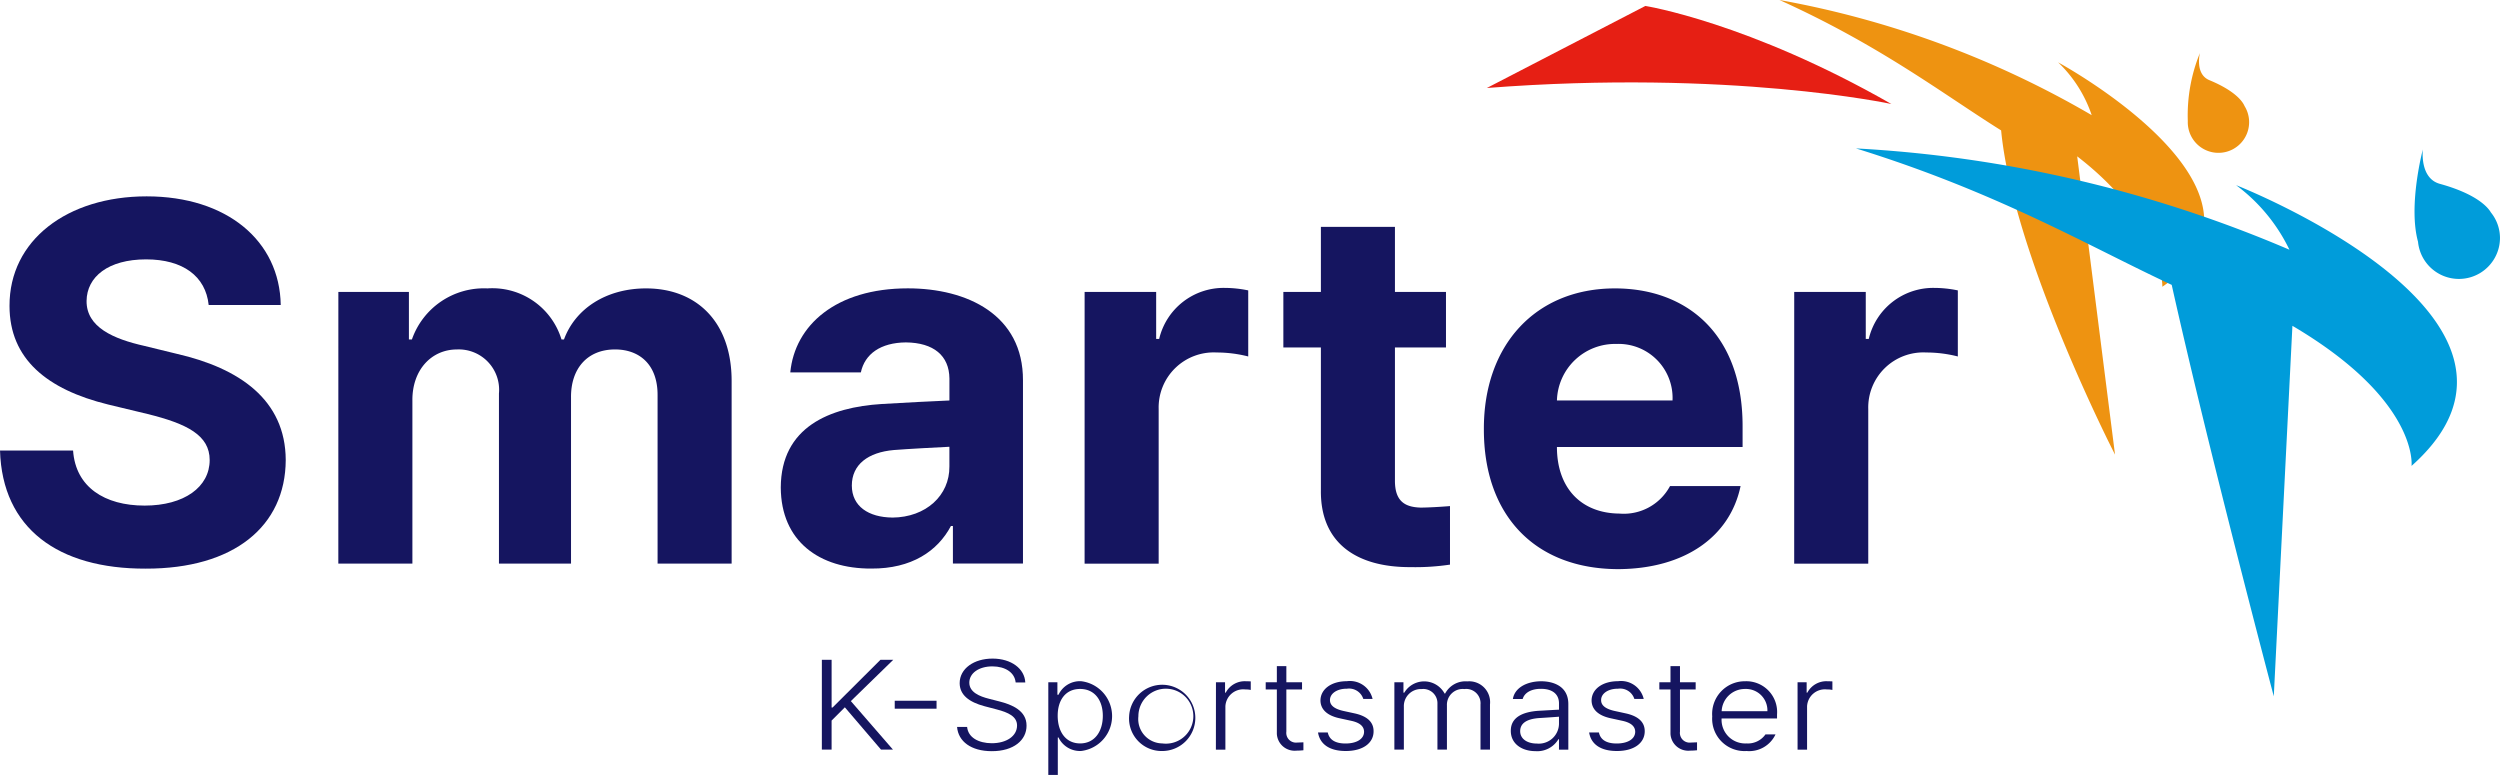 <svg xmlns="http://www.w3.org/2000/svg" width="188.685" height="58.489" viewBox="0 0 188.685 58.489">
  <g id="그룹_162907" data-name="그룹 162907" transform="translate(-1285.936 -219)">
    <g id="그룹_16" data-name="그룹 16" transform="translate(1285.936 233.818)">
      <g id="그룹_15" data-name="그룹 15">
        <g id="그룹_8" data-name="그룹 8">
          <path id="패스_2" data-name="패스 2" d="M1469.178,259.181c-2.87,0-4.475,1.322-4.494,3.135-.019,1.983,2.021,2.87,4.381,3.4l2.455.6c4.683,1.077,8.177,3.456,8.195,8.006-.018,5-3.909,8.215-10.573,8.2-6.61.019-10.821-3.041-10.991-8.913h5.514c.189,2.757,2.379,4.155,5.4,4.155,2.983,0,4.91-1.4,4.91-3.438,0-1.868-1.7-2.737-4.683-3.474l-2.983-.718c-4.608-1.132-7.441-3.436-7.441-7.439-.019-4.966,4.363-8.271,10.349-8.271,6.061,0,10.045,3.361,10.121,8.2H1473.9C1473.672,260.447,1471.953,259.181,1469.178,259.181Z" transform="translate(-1458.15 -254.423)" fill="#151560"/>
        </g>
        <g id="그룹_9" data-name="그룹 9" transform="translate(25.537 6.949)">
          <path id="패스_3" data-name="패스 3" d="M1480.867,260.869h5.325v3.588h.227a5.753,5.753,0,0,1,5.7-3.852,5.452,5.452,0,0,1,5.589,3.852h.189c.85-2.322,3.191-3.852,6.194-3.852,3.8,0,6.458,2.511,6.458,6.986v13.785h-5.589v-12.69c.018-2.342-1.379-3.474-3.21-3.474-2.1,0-3.342,1.453-3.323,3.625v12.539h-5.439V268.536a3.046,3.046,0,0,0-3.172-3.323c-1.908,0-3.38,1.529-3.361,3.851v12.313h-5.59Z" transform="translate(-1480.867 -260.605)" fill="#151560"/>
        </g>
        <g id="그룹_10" data-name="그룹 10" transform="translate(58.929 6.949)">
          <path id="패스_4" data-name="패스 4" d="M1518.2,269.329c1.471-.094,4.229-.227,5.1-.265V267.4c-.019-1.719-1.191-2.7-3.286-2.719-1.906.018-3.1.868-3.4,2.265h-5.325c.341-3.55,3.438-6.345,8.875-6.345,4.476,0,8.706,2,8.687,6.948v13.823h-5.288v-2.833h-.151c-1,1.889-2.964,3.23-6.005,3.211-3.927.019-6.817-2.058-6.836-6.118C1510.591,271.066,1514.255,269.574,1518.2,269.329Zm.792,8.573c2.55-.019,4.325-1.681,4.306-3.852v-1.492c-.85.038-3.248.17-4.192.246-1.945.17-3.172,1.095-3.172,2.681C1515.935,277.053,1517.2,277.883,1518.994,277.9Z" transform="translate(-1510.572 -260.605)" fill="#151560"/>
        </g>
        <g id="그룹_11" data-name="그룹 11" transform="translate(81.86 6.911)">
          <path id="패스_5" data-name="패스 5" d="M1530.971,260.873h5.4v3.55h.227a5,5,0,0,1,4.947-3.852,8.8,8.8,0,0,1,1.775.189v4.986a9.616,9.616,0,0,0-2.379-.3,4.156,4.156,0,0,0-4.381,4.268v11.67h-5.59Z" transform="translate(-1530.971 -260.571)" fill="#151560"/>
        </g>
        <g id="그룹_12" data-name="그룹 12" transform="translate(96.86 2.304)">
          <path id="패스_6" data-name="패스 6" d="M1556.589,265.575h-3.852v10.007c-.018,1.643.794,2.04,1.927,2.079.567,0,1.549-.057,2.228-.114v4.418a17.725,17.725,0,0,1-2.983.189c-4.041.019-6.8-1.794-6.761-5.778v-10.8h-2.833v-4.193h2.833v-4.909h5.589v4.909h3.852Z" transform="translate(-1544.315 -256.473)" fill="#151560"/>
        </g>
        <g id="그룹_13" data-name="그룹 13" transform="translate(111.994 6.949)">
          <path id="패스_7" data-name="패스 7" d="M1557.778,271.217c-.019-6.325,3.891-10.612,9.895-10.612,5.382,0,9.631,3.4,9.631,10.386v1.586h-14.012c0,3.1,1.833,5,4.72,5.023a3.959,3.959,0,0,0,3.815-2.076h5.325c-.792,3.8-4.192,6.25-9.253,6.269C1561.611,281.773,1557.759,277.713,1557.778,271.217Zm14.238-2.153a4.075,4.075,0,0,0-4.23-4.267,4.39,4.39,0,0,0-4.494,4.267Z" transform="translate(-1557.778 -260.605)" fill="#151560"/>
        </g>
        <g id="그룹_14" data-name="그룹 14" transform="translate(135.417 6.911)">
          <path id="패스_8" data-name="패스 8" d="M1578.614,260.873h5.4v3.55h.226a5,5,0,0,1,4.947-3.852,8.8,8.8,0,0,1,1.775.189v4.986a9.608,9.608,0,0,0-2.379-.3,4.156,4.156,0,0,0-4.381,4.268v11.67h-5.59Z" transform="translate(-1578.614 -260.571)" fill="#151560"/>
        </g>
      </g>
    </g>
    <g id="그룹_19" data-name="그룹 19" transform="translate(1420.241 219)">
      <g id="그룹_17" data-name="그룹 17">
        <path id="패스_9" data-name="패스 9" d="M1594.353,251.083c-4.4-2.754-9.073-6.379-16.728-9.842a72.059,72.059,0,0,1,23.564,8.691,9.845,9.845,0,0,0-2.536-3.986s18.168,9.839,7.868,16.938c0,0,.15-4.78-6.427-9.843l2.856,22.513S1595.262,260.582,1594.353,251.083Z" transform="translate(-1577.625 -241.241)" fill="#ee9311"/>
        <path id="패스_10" data-name="패스 10" d="M1605.96,244.8s-.4,1.588.713,2.049c2.037.843,2.541,1.679,2.655,1.954a2.315,2.315,0,1,1-4.283,1.134A12.458,12.458,0,0,1,1605.96,244.8Z" transform="translate(-1574.228 -240.799)" fill="#ee9311"/>
      </g>
      <g id="그룹_18" data-name="그룹 18" transform="translate(5.77 11.197)" style="mix-blend-mode: multiply;isolation: isolate">
        <path id="패스_11" data-name="패스 11" d="M1606.591,261.506c-6.292-2.931-13.1-6.971-23.833-10.3a96.38,96.38,0,0,1,32.718,7.647,13.177,13.177,0,0,0-4.026-4.873s25.744,10.064,13.242,21.189c0,0,.576-4.936-8.991-10.574l-1.406,27.965S1609.367,273.967,1606.591,261.506Z" transform="translate(-1582.758 -251.202)" fill="#009cda"/>
        <path id="패스_12" data-name="패스 12" d="M1620.891,251.272s-.266,2.175,1.285,2.6c2.844.785,3.65,1.812,3.848,2.156a3.076,3.076,0,0,1,.688,1.928,3.1,3.1,0,0,1-6.186.286C1619.767,255.476,1620.891,251.272,1620.891,251.272Z" transform="translate(-1578.103 -251.193)" fill="#009cda"/>
      </g>
    </g>
    <g id="그룹_35" data-name="그룹 35" transform="translate(1347.965 268.704)">
      <g id="그룹_34" data-name="그룹 34">
        <g id="그룹_20" data-name="그룹 20" transform="translate(0 0.094)">
          <path id="패스_13" data-name="패스 13" d="M1513.33,285.541h.736v3.6h.073l3.613-3.6h.966l-3.2,3.117,3.178,3.662h-.9l-2.731-3.194-1,1v2.192h-.736Z" transform="translate(-1513.33 -285.541)" fill="#151560"/>
        </g>
        <g id="그룹_21" data-name="그룹 21" transform="translate(5.499 3.184)">
          <path id="패스_14" data-name="패스 14" d="M1521.379,288.889h-3.156v-.6h3.156Z" transform="translate(-1518.222 -288.289)" fill="#151560"/>
        </g>
        <g id="그룹_22" data-name="그룹 22" transform="translate(10.205)">
          <path id="패스_15" data-name="패스 15" d="M1525.077,286.047c-1.039,0-1.75.524-1.745,1.237s.773,1.03,1.484,1.207l.779.2c.945.239,2.062.689,2.056,1.827.006,1.1-.976,1.934-2.627,1.929-1.552,0-2.528-.735-2.616-1.827h.758c.078.8.867,1.223,1.858,1.228,1.112,0,1.911-.538,1.911-1.339,0-.674-.644-.985-1.558-1.219l-.893-.234c-1.184-.314-1.875-.861-1.88-1.741,0-1.105,1.085-1.859,2.492-1.855s2.409.759,2.461,1.8h-.727C1526.754,286.51,1526.052,286.052,1525.077,286.047Z" transform="translate(-1522.408 -285.457)" fill="#151560"/>
        </g>
        <g id="그룹_23" data-name="그룹 23" transform="translate(17.091 1.713)">
          <path id="패스_16" data-name="패스 16" d="M1528.534,287.056h.686V288h.083a1.787,1.787,0,0,1,1.713-1.022,2.652,2.652,0,0,1,.01,5.264,1.793,1.793,0,0,1-1.723-1.021h-.052v2.828h-.717Zm2.4,4.617c1.106,0,1.709-.908,1.714-2.07s-.6-2.041-1.714-2.041c-1.095,0-1.7.839-1.692,2.041S1529.854,291.669,1530.933,291.673Z" transform="translate(-1528.534 -286.981)" fill="#151560"/>
        </g>
        <g id="그룹_24" data-name="그룹 24" transform="translate(23.19 1.713)">
          <path id="패스_17" data-name="패스 17" d="M1533.959,289.623a2.5,2.5,0,1,1,2.5,2.623A2.456,2.456,0,0,1,1533.959,289.623Zm2.5,2.05a2.074,2.074,0,1,0-1.8-2.05A1.839,1.839,0,0,0,1536.461,291.673Z" transform="translate(-1533.959 -286.981)" fill="#151560"/>
        </g>
        <g id="그룹_25" data-name="그룹 25" transform="translate(29.744 1.713)">
          <path id="패스_18" data-name="패스 18" d="M1539.79,287.056h.686v.787h.052a1.62,1.62,0,0,1,1.526-.862c.115,0,.275.006.363.01v.646a1.82,1.82,0,0,0-.415-.038,1.347,1.347,0,0,0-1.5,1.274v3.269h-.717Z" transform="translate(-1539.79 -286.981)" fill="#151560"/>
        </g>
        <g id="그룹_26" data-name="그룹 26" transform="translate(33.499 0.571)">
          <path id="패스_19" data-name="패스 19" d="M1545.872,287.725h-1.184v3.185a.735.735,0,0,0,.821.824l.467-.018v.6c-.114.009-.29.028-.53.028a1.343,1.343,0,0,1-1.475-1.274v-3.344h-.841v-.543h.841v-1.217h.717v1.217h1.184Z" transform="translate(-1543.13 -285.965)" fill="#151560"/>
        </g>
        <g id="그룹_27" data-name="그룹 27" transform="translate(37.446 1.713)">
          <path id="패스_20" data-name="패스 20" d="M1548.821,287.544c-.752-.006-1.281.37-1.277.861,0,.389.323.66,1.007.815l.862.188c.95.21,1.427.664,1.422,1.348.006.867-.778,1.494-2.108,1.489-1.2,0-1.941-.5-2.086-1.4h.737c.114.553.57.834,1.339.834.846,0,1.4-.346,1.4-.89-.006-.4-.311-.683-.976-.824l-.862-.188c-.95-.2-1.448-.673-1.453-1.348.006-.843.809-1.452,1.993-1.452a1.754,1.754,0,0,1,1.941,1.34h-.7A1.126,1.126,0,0,0,1548.821,287.544Z" transform="translate(-1546.641 -286.981)" fill="#151560"/>
        </g>
        <g id="그룹_28" data-name="그룹 28" transform="translate(43.21 1.723)">
          <path id="패스_21" data-name="패스 21" d="M1551.769,287.055h.685v.787h.063a1.75,1.75,0,0,1,3.042.066h.042a1.728,1.728,0,0,1,1.671-.918,1.576,1.576,0,0,1,1.713,1.741v3.409h-.716v-3.4a1.081,1.081,0,0,0-1.214-1.171,1.191,1.191,0,0,0-1.319,1.237v3.334h-.717v-3.456a1.074,1.074,0,0,0-1.194-1.115,1.287,1.287,0,0,0-1.34,1.33v3.241h-.716Z" transform="translate(-1551.769 -286.99)" fill="#151560"/>
        </g>
        <g id="그룹_29" data-name="그룹 29" transform="translate(52 1.713)">
          <path id="패스_22" data-name="패스 22" d="M1561.665,289.211c.378-.019,1.287-.075,1.557-.085v-.478c0-.682-.484-1.1-1.372-1.095-.736,0-1.234.3-1.369.768h-.738c.119-.8.976-1.334,2.149-1.34.841.006,2.035.328,2.035,1.723v3.438h-.706v-.786h-.042a1.858,1.858,0,0,1-1.734.9c-1.028,0-1.865-.558-1.859-1.536C1559.582,289.683,1560.512,289.294,1561.665,289.211Zm-.115,2.472a1.521,1.521,0,0,0,1.672-1.48v-.547c-.28.024-1.174.084-1.454.1-1,.062-1.475.408-1.475.994S1560.829,291.683,1561.551,291.683Z" transform="translate(-1559.588 -286.981)" fill="#151560"/>
        </g>
        <g id="그룹_30" data-name="그룹 30" transform="translate(57.91 1.713)">
          <path id="패스_23" data-name="패스 23" d="M1567.027,287.544c-.753-.006-1.283.37-1.277.861-.006.389.322.66,1.007.815l.861.188c.95.21,1.428.664,1.423,1.348,0,.867-.779,1.494-2.108,1.489-1.205,0-1.943-.5-2.088-1.4h.738c.114.553.571.834,1.339.834.846,0,1.4-.346,1.4-.89-.005-.4-.311-.683-.976-.824l-.862-.188c-.95-.2-1.448-.673-1.454-1.348.006-.843.811-1.452,1.994-1.452a1.755,1.755,0,0,1,1.941,1.34h-.706A1.124,1.124,0,0,0,1567.027,287.544Z" transform="translate(-1564.846 -286.981)" fill="#151560"/>
        </g>
        <g id="그룹_31" data-name="그룹 31" transform="translate(63.207 0.571)">
          <path id="패스_24" data-name="패스 24" d="M1572.3,287.725h-1.184v3.185a.735.735,0,0,0,.821.824l.467-.018v.6c-.114.009-.29.028-.529.028a1.343,1.343,0,0,1-1.475-1.274v-3.344h-.841v-.543h.841v-1.217h.717v1.217h1.184Z" transform="translate(-1569.558 -285.965)" fill="#151560"/>
        </g>
        <g id="그룹_32" data-name="그룹 32" transform="translate(67.2 1.713)">
          <path id="패스_25" data-name="패스 25" d="M1573.11,289.632a2.464,2.464,0,0,1,2.482-2.651,2.325,2.325,0,0,1,2.409,2.51v.3h-4.184a1.784,1.784,0,0,0,1.88,1.882,1.618,1.618,0,0,0,1.432-.683h.758a2.191,2.191,0,0,1-2.19,1.256A2.441,2.441,0,0,1,1573.11,289.632Zm4.164-.392a1.618,1.618,0,0,0-1.672-1.677,1.755,1.755,0,0,0-1.781,1.677Z" transform="translate(-1573.11 -286.981)" fill="#151560"/>
        </g>
        <g id="그룹_33" data-name="그룹 33" transform="translate(73.64 1.713)">
          <path id="패스_26" data-name="패스 26" d="M1578.839,287.056h.686v.787h.052a1.62,1.62,0,0,1,1.527-.862c.115,0,.275.006.364.01v.646a1.827,1.827,0,0,0-.416-.038,1.347,1.347,0,0,0-1.495,1.274v3.269h-.717Z" transform="translate(-1578.839 -286.981)" fill="#151560"/>
        </g>
      </g>
    </g>
    <path id="패스_27" data-name="패스 27" d="M1588.506,249.039s-12.2-2.628-30.529-1.207l11.963-6.192S1577.721,242.873,1588.506,249.039Z" transform="translate(-159.822 -22.191)" fill="#e61f14"/>
  </g>
</svg>
